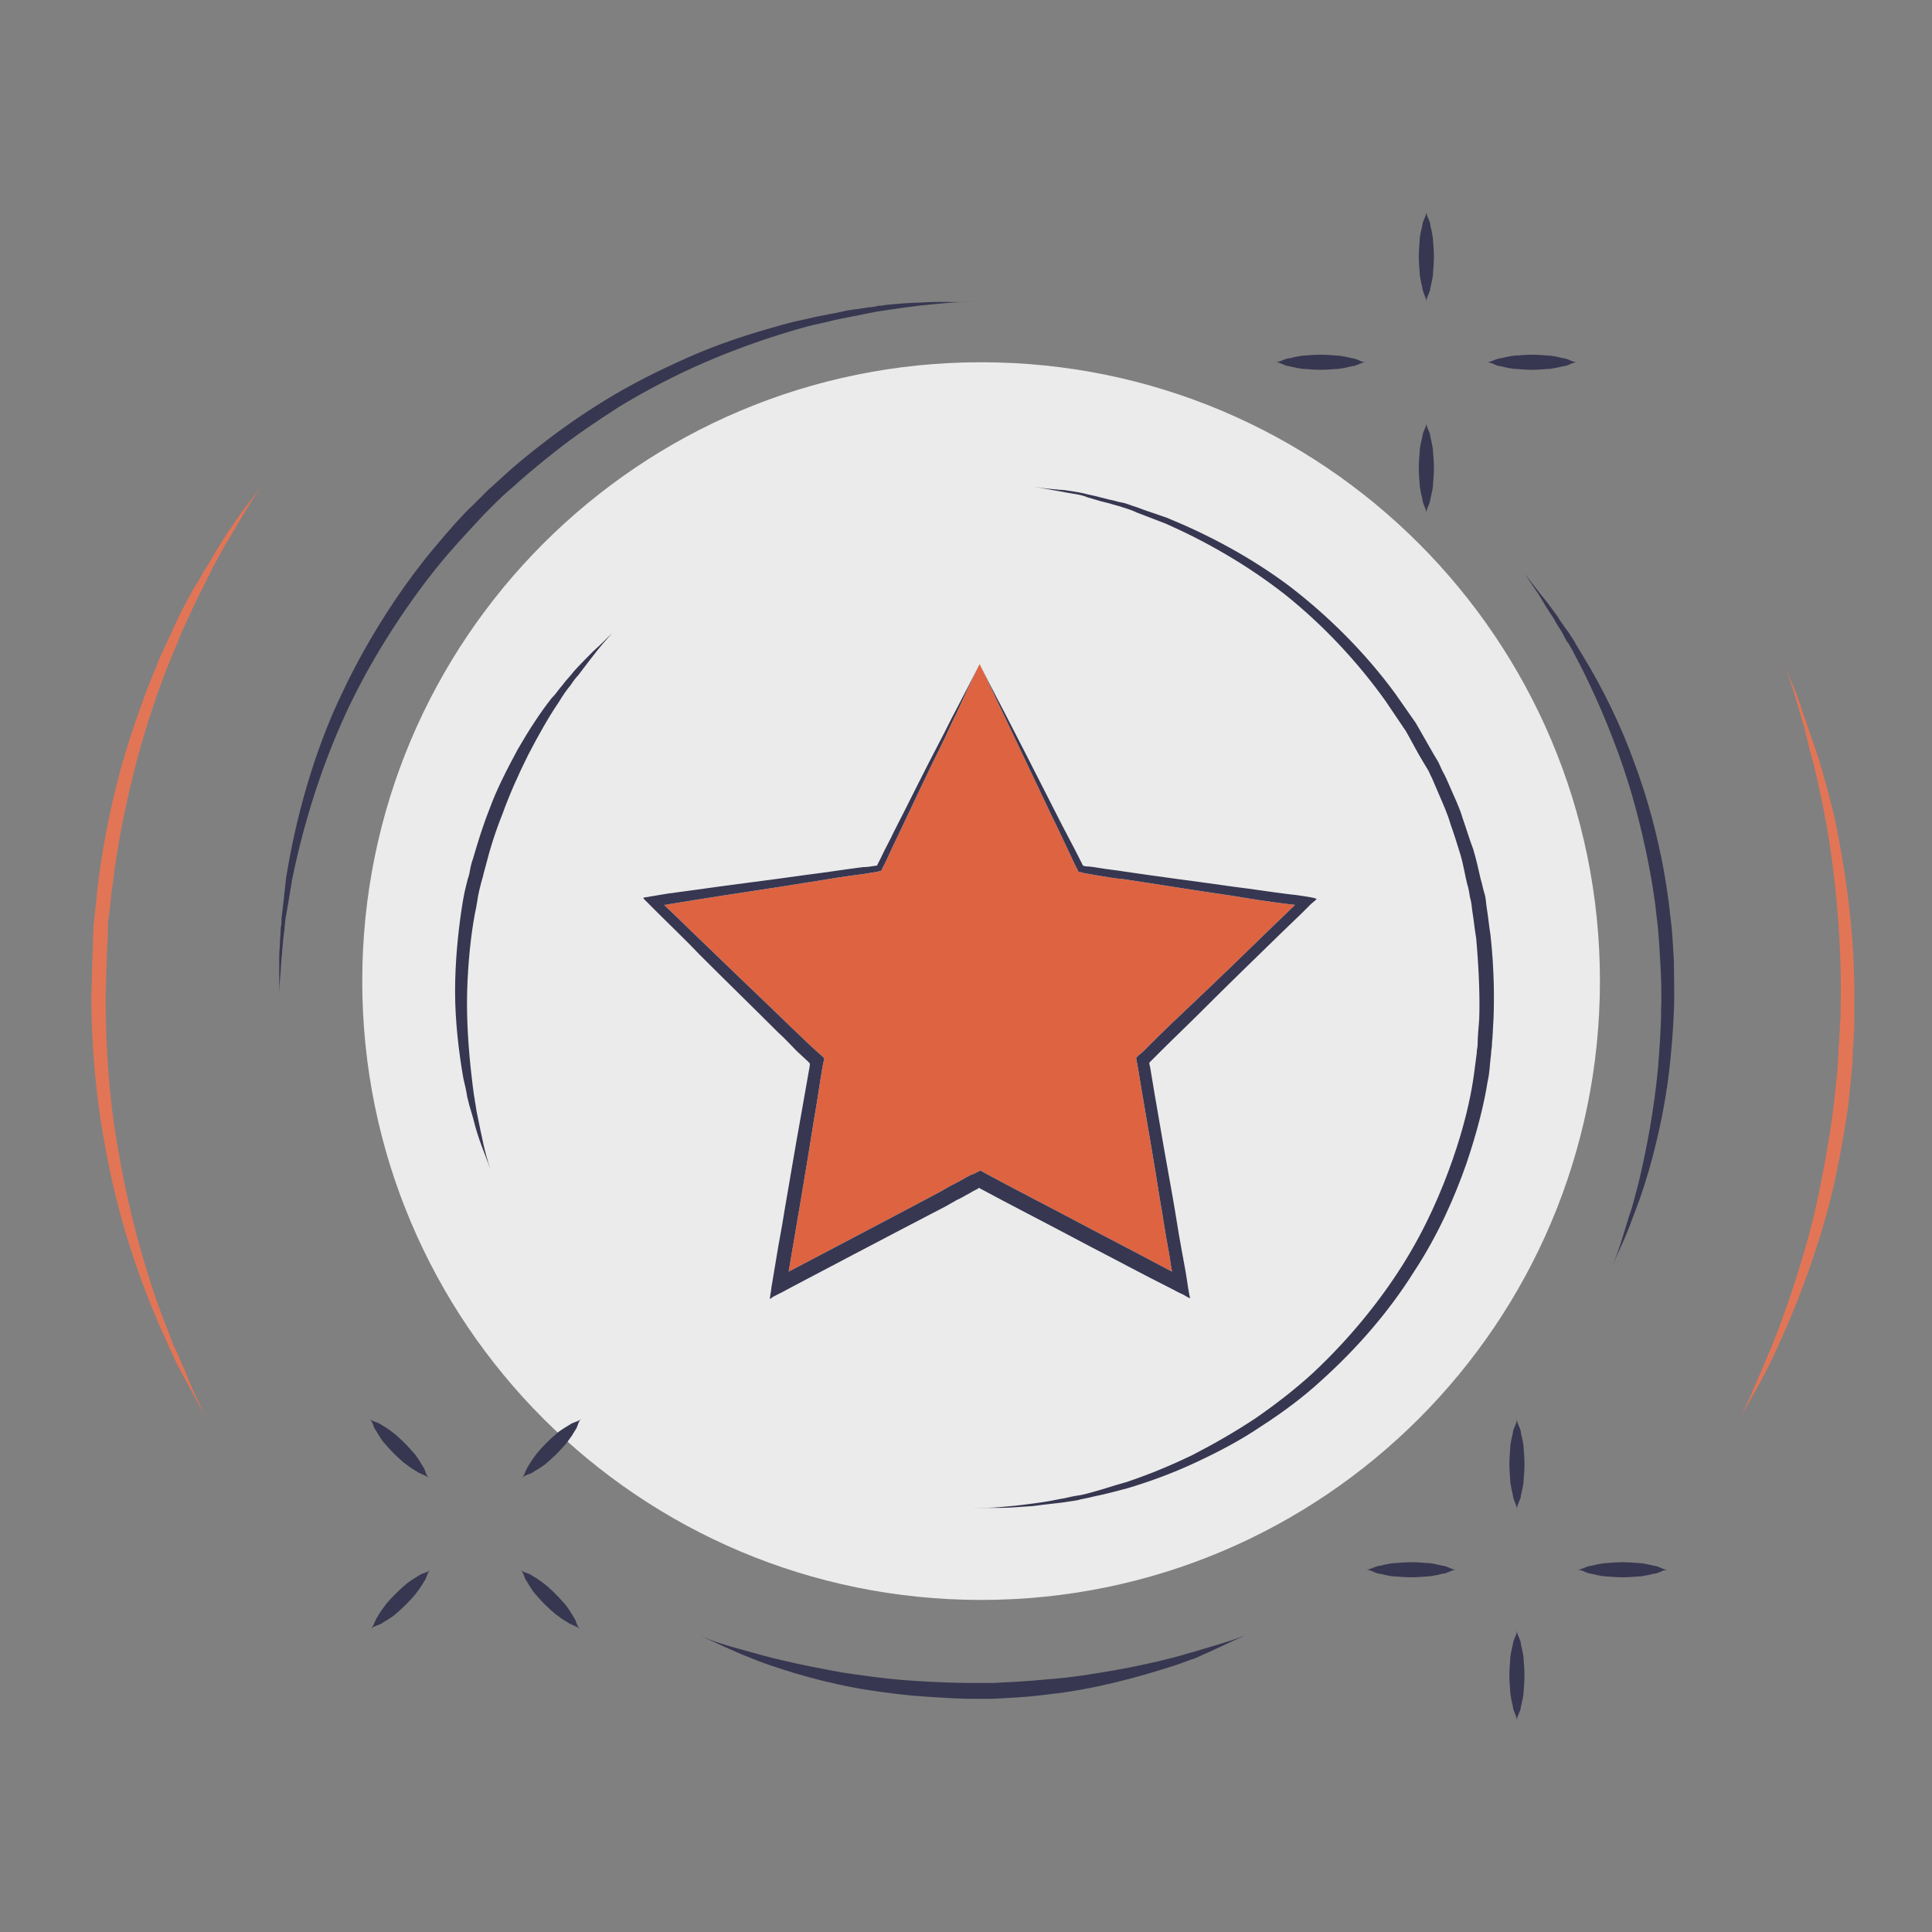 <?xml version="1.0" encoding="UTF-8"?>
<svg width="64px" height="64px" viewBox="0 0 64 64" version="1.1" xmlns="http://www.w3.org/2000/svg" xmlns:xlink="http://www.w3.org/1999/xlink">
    <rect x="0" y="0" width="64" height="64" fill="#808080" stroke="none"/>
    <title>Icon/Block/1</title>
    <g id="Icon/Block/1" stroke="none" stroke-width="1" fill="none" fill-rule="evenodd">
        <g id="Group-2">
            <path d="M53,32.5 C53,43.828 43.828,53 32.5,53 C21.172,53 12,43.828 12,32.5 C12,21.172 21.172,12 32.5,12 C43.828,12 53,21.172 53,32.5" id="Path" fill="#EBEBEB" fill-rule="nonzero"></path>
            <g id="1" transform="translate(3, 7)">
                <g id="Group" transform="translate(0, 9)" fill="#E27556" fill-rule="nonzero">
                    <path d="M3.85,31 C3.7,30.725 3.6,30.475 3.475,30.225 C3.35,29.975 3.25,29.7 3.1,29.35 C3.05,29.25 3,29.125 2.925,28.95 C2.9,28.875 2.85,28.775 2.8,28.675 L2.75,28.575 L2.7,28.45 C2.675,28.35 2.625,28.275 2.6,28.175 C2.525,27.975 2.45,27.8 2.375,27.6 C1.775,26 1.25,24.05 0.925,22.15 C0.575,20.225 0.5,18.375 0.5,17.025 C0.525,16.35 0.525,15.8 0.55,15.4 C0.575,15.025 0.575,14.8 0.575,14.8 C0.575,14.8 0.575,14.75 0.575,14.65 C0.575,14.55 0.6,14.4 0.625,14.2 C0.65,14 0.675,13.775 0.7,13.5 C0.75,13.25 0.775,12.925 0.825,12.6 C1.025,11.25 1.4,9.45 2,7.625 C2.075,7.4 2.15,7.175 2.225,6.95 L2.475,6.275 C2.65,5.825 2.85,5.375 3.025,4.925 C3.225,4.5 3.425,4.05 3.625,3.65 C3.725,3.45 3.825,3.25 3.925,3.05 C3.975,2.95 4.025,2.85 4.075,2.75 C4.125,2.65 4.175,2.575 4.225,2.475 C4.35,2.25 4.45,2.05 4.55,1.9 C4.65,1.75 4.725,1.6 4.775,1.525 C5.15,0.875 5.375,0.525 5.725,-1.77635684e-15 C5.375,0.525 5.075,0.825 4.675,1.45 C4.625,1.525 4.525,1.65 4.425,1.825 C4.325,1.975 4.2,2.175 4.075,2.4 C4.025,2.475 3.975,2.575 3.925,2.65 C3.875,2.75 3.8,2.85 3.75,2.925 C3.65,3.125 3.525,3.325 3.4,3.525 C3.175,3.925 2.95,4.35 2.75,4.8 C2.55,5.25 2.325,5.675 2.15,6.15 L1.875,6.825 C1.8,7.05 1.7,7.275 1.625,7.525 C0.95,9.35 0.55,11.2 0.35,12.55 C0.3,12.9 0.25,13.2 0.225,13.475 C0.2,13.75 0.175,14 0.15,14.175 C0.125,14.375 0.125,14.525 0.1,14.625 C0.1,14.725 0.1,14.775 0.1,14.775 C0.1,14.775 0.075,15 0.075,15.4 C0.05,15.8 0.05,16.35 0.025,17.05 C0.025,18.425 0.15,20.3 0.525,22.2 C0.875,24.125 1.5,26.075 2.175,27.65 C2.25,27.85 2.35,28.05 2.425,28.225 C2.475,28.325 2.5,28.4 2.55,28.5 L2.6,28.625 L2.65,28.725 C2.7,28.825 2.75,28.925 2.775,29 C2.85,29.175 2.925,29.3 2.975,29.4 C3.15,29.725 3.3,30 3.425,30.225 C3.575,30.5 3.7,30.725 3.85,31 Z" id="Path"></path>
                    <path d="M56.1,6 C56.325,6.575 56.45,7 56.65,7.7 C56.675,7.8 56.725,7.95 56.775,8.125 C56.8,8.225 56.825,8.325 56.85,8.425 C56.875,8.5 56.875,8.55 56.9,8.625 C56.925,8.7 56.925,8.775 56.95,8.85 C57,9 57.025,9.15 57.075,9.3 C57.225,9.925 57.375,10.6 57.5,11.3 C57.625,12 57.725,12.725 57.8,13.45 C57.95,14.875 58,16.25 57.975,17.275 C57.975,17.525 57.975,17.75 57.95,17.95 C57.95,18.15 57.925,18.325 57.925,18.475 C57.9,18.775 57.9,18.925 57.9,18.925 C57.9,18.925 57.875,19.1 57.875,19.375 C57.85,19.675 57.8,20.075 57.75,20.575 C57.625,21.575 57.4,22.925 57.075,24.325 C56.725,25.725 56.25,27.175 55.8,28.325 C55.625,28.775 55.45,29.15 55.375,29.35 C55.225,29.7 55.1,29.95 55,30.225 C54.875,30.475 54.775,30.725 54.625,31 C54.775,30.725 54.9,30.5 55.05,30.25 C55.2,30 55.325,29.75 55.5,29.425 C55.6,29.25 55.775,28.875 55.975,28.425 C56.5,27.275 57.05,25.825 57.45,24.425 C57.85,23.025 58.075,21.65 58.225,20.625 C58.275,20.125 58.325,19.7 58.35,19.4 C58.375,19.1 58.375,18.95 58.375,18.95 C58.375,18.95 58.375,18.775 58.4,18.5 C58.4,18.35 58.425,18.175 58.425,17.975 C58.425,17.775 58.425,17.525 58.425,17.275 C58.45,16.25 58.375,14.85 58.175,13.4 C58.075,12.675 57.95,11.95 57.8,11.225 C57.65,10.525 57.45,9.85 57.275,9.225 C57.225,9.075 57.175,8.925 57.125,8.775 C57.1,8.7 57.075,8.625 57.05,8.55 C57.025,8.475 57,8.425 56.975,8.35 C56.95,8.25 56.9,8.15 56.875,8.05 C56.825,7.875 56.75,7.725 56.725,7.625 C56.525,6.95 56.325,6.575 56.1,6 Z" id="Path"></path>
                </g>
                <g id="Group" transform="translate(6.25, 0)" fill="#373751" fill-rule="nonzero">
                    <path d="M43,5 C42.85,5 42.775,4.925 42.6,4.875 C42.55,4.875 42.475,4.85 42.35,4.825 C42.25,4.8 42.1,4.775 41.975,4.775 C41.725,4.75 41.5,4.75 41.5,4.75 C41.5,4.75 41.275,4.75 41.025,4.775 C40.9,4.775 40.775,4.8 40.65,4.825 C40.55,4.85 40.45,4.875 40.4,4.875 C40.225,4.925 40.125,5 40,5 C40.15,5 40.225,5.075 40.4,5.125 C40.45,5.125 40.525,5.15 40.65,5.175 C40.75,5.2 40.9,5.225 41.025,5.225 C41.275,5.25 41.5,5.25 41.5,5.25 C41.5,5.25 41.725,5.25 41.975,5.225 C42.1,5.225 42.225,5.2 42.35,5.175 C42.45,5.15 42.55,5.125 42.6,5.125 C42.775,5.075 42.85,5 43,5 Z" id="Path"></path>
                    <path d="M36,5 C35.85,5 35.775,4.925 35.6,4.875 C35.55,4.875 35.475,4.85 35.35,4.825 C35.25,4.8 35.1,4.775 34.975,4.775 C34.725,4.75 34.5,4.75 34.5,4.75 C34.5,4.75 34.275,4.75 34.025,4.775 C33.9,4.775 33.775,4.8 33.65,4.825 C33.55,4.85 33.45,4.875 33.4,4.875 C33.225,4.925 33.125,5 33,5 C33.15,5 33.225,5.075 33.4,5.125 C33.45,5.125 33.525,5.15 33.65,5.175 C33.75,5.2 33.9,5.225 34.025,5.225 C34.275,5.25 34.5,5.25 34.5,5.25 C34.5,5.25 34.725,5.25 34.975,5.225 C35.1,5.225 35.225,5.2 35.35,5.175 C35.45,5.15 35.55,5.125 35.6,5.125 C35.775,5.075 35.85,5 36,5 Z" id="Path"></path>
                    <path d="M38,7 C38,7.15 37.925,7.225 37.875,7.4 C37.875,7.45 37.85,7.525 37.825,7.65 C37.8,7.75 37.775,7.9 37.775,8.025 C37.75,8.275 37.75,8.5 37.75,8.5 C37.75,8.5 37.75,8.725 37.775,8.975 C37.775,9.1 37.8,9.225 37.825,9.35 C37.85,9.45 37.875,9.55 37.875,9.6 C37.925,9.775 38,9.875 38,10 C38,9.85 38.075,9.775 38.125,9.6 C38.125,9.55 38.15,9.475 38.175,9.35 C38.2,9.25 38.225,9.1 38.225,8.975 C38.25,8.725 38.25,8.5 38.25,8.5 C38.25,8.5 38.25,8.275 38.225,8.025 C38.225,7.9 38.2,7.775 38.175,7.65 C38.15,7.55 38.125,7.45 38.125,7.4 C38.075,7.225 38,7.15 38,7 Z" id="Path"></path>
                    <path d="M38,0 C38,0.15 37.925,0.225 37.875,0.4 C37.875,0.45 37.85,0.525 37.825,0.65 C37.8,0.75 37.775,0.9 37.775,1.025 C37.75,1.275 37.75,1.5 37.75,1.5 C37.75,1.5 37.75,1.725 37.775,1.975 C37.775,2.1 37.8,2.225 37.825,2.35 C37.85,2.45 37.875,2.55 37.875,2.6 C37.925,2.775 38,2.875 38,3 C38,2.85 38.075,2.775 38.125,2.6 C38.125,2.55 38.15,2.475 38.175,2.35 C38.2,2.25 38.225,2.1 38.225,1.975 C38.25,1.725 38.25,1.5 38.25,1.5 C38.25,1.5 38.25,1.275 38.225,1.025 C38.225,0.9 38.2,0.775 38.175,0.65 C38.15,0.55 38.125,0.45 38.125,0.4 C38.075,0.225 38,0.15 38,0 Z" id="Path"></path>
                    <path d="M32,47.175 C31.425,47.4 31,47.5 30.275,47.725 C30.15,47.75 29.95,47.825 29.55,47.925 C29.075,48.05 28.4,48.2 27.7,48.325 C26.975,48.45 26.225,48.575 25.5,48.625 C24.775,48.7 24.125,48.725 23.65,48.75 C23.175,48.75 22.875,48.75 22.875,48.75 C22.875,48.75 21.875,48.75 20.625,48.65 C20,48.6 19.3,48.5 18.625,48.4 C17.95,48.275 17.3,48.15 16.775,48.025 C16.225,47.9 15.875,47.8 15.7,47.75 C14.975,47.55 14.575,47.45 13.975,47.2 C14.55,47.45 14.925,47.65 15.625,47.925 C15.8,48 16.125,48.125 16.675,48.3 C17.2,48.475 17.85,48.65 18.525,48.8 C19.2,48.95 19.9,49.05 20.55,49.125 C21.2,49.2 21.775,49.225 22.175,49.25 C22.6,49.275 22.85,49.275 22.85,49.275 C22.85,49.275 23.15,49.275 23.625,49.275 C24.1,49.25 24.775,49.225 25.5,49.125 C26.225,49.05 27,48.9 27.725,48.725 C28.45,48.55 29.1,48.35 29.575,48.2 C29.975,48.075 30.175,47.975 30.3,47.95 C31.05,47.625 31.425,47.425 32,47.175 Z" id="Path"></path>
                    <path d="M-1.77635684e-15,26 C-1.77635684e-15,25.675 0.025,25.425 0.05,25.15 C0.05,25 0.075,24.875 0.075,24.725 C0.1,24.575 0.1,24.4 0.125,24.225 C0.125,24.125 0.15,23.975 0.175,23.775 C0.175,23.675 0.2,23.575 0.2,23.475 C0.275,23.05 0.35,22.625 0.425,22.15 C0.8,20.275 1.475,18.1 2.425,16.175 C3.375,14.25 4.575,12.55 5.55,11.4 C6.05,10.825 6.475,10.375 6.775,10.05 C7.075,9.75 7.25,9.575 7.25,9.575 C7.25,9.575 7.425,9.4 7.75,9.125 C8.075,8.825 8.55,8.425 9.15,7.95 C9.75,7.475 10.475,6.975 11.3,6.45 C12.125,5.95 13.075,5.45 14.05,5.025 C15.025,4.6 16.075,4.225 17.1,3.925 C17.35,3.85 17.625,3.775 17.875,3.725 C18.125,3.675 18.375,3.6 18.65,3.55 C18.9,3.5 19.15,3.45 19.4,3.4 C19.525,3.375 19.65,3.35 19.775,3.325 C19.825,3.325 19.9,3.3 19.95,3.3 L20.1,3.275 C20.6,3.2 21,3.15 21.2,3.125 C21.95,3.05 22.375,3 23,3 C22.375,3.025 21.95,2.975 21.2,3.025 C21,3.025 20.6,3.05 20.1,3.1 L19.95,3.125 C19.9,3.125 19.825,3.125 19.775,3.15 C19.65,3.175 19.525,3.175 19.4,3.2 C19.15,3.25 18.9,3.25 18.65,3.325 C18.4,3.375 18.125,3.425 17.875,3.475 C17.625,3.525 17.35,3.6 17.075,3.65 C16.025,3.925 14.95,4.25 13.925,4.675 C12.925,5.1 11.95,5.575 11.1,6.075 C10.25,6.575 9.5,7.1 8.875,7.575 C8.25,8.05 7.775,8.45 7.45,8.75 C7.125,9.05 6.925,9.225 6.925,9.225 C6.925,9.225 6.75,9.4 6.425,9.725 C6.1,10.025 5.675,10.5 5.175,11.1 C4.2,12.25 3,14 2.075,15.975 C1.125,17.95 0.525,20.2 0.225,22.1 C0.175,22.575 0.125,23.025 0.075,23.425 C0.075,23.525 0.075,23.65 0.05,23.725 C0.05,23.925 0.025,24.075 0.025,24.175 C0.025,24.35 -1.77635684e-15,24.525 -1.77635684e-15,24.675 C-1.77635684e-15,24.825 -1.77635684e-15,24.975 -1.77635684e-15,25.125 C-1.77635684e-15,25.425 -1.77635684e-15,25.675 -1.77635684e-15,26 Z" id="Path"></path>
                    <path d="M41.25,12 C41.425,12.25 41.575,12.475 41.725,12.7 C41.875,12.95 42.025,13.2 42.225,13.5 C42.275,13.6 42.35,13.725 42.45,13.875 C42.5,13.95 42.55,14.05 42.6,14.15 C42.625,14.2 42.65,14.25 42.7,14.3 C42.725,14.35 42.775,14.425 42.8,14.475 C42.875,14.6 42.925,14.725 43,14.85 C43.55,15.9 44.1,17.175 44.525,18.425 C44.95,19.675 45.225,20.9 45.4,21.825 C45.575,22.75 45.625,23.35 45.625,23.35 C45.625,23.35 45.65,23.5 45.675,23.775 C45.7,24.05 45.725,24.425 45.75,24.875 C45.775,25.35 45.8,25.9 45.775,26.475 C45.775,27.075 45.725,27.725 45.675,28.375 C45.55,29.7 45.3,31.075 45.025,32.2 C44.9,32.675 44.8,33.075 44.725,33.25 C44.5,33.975 44.4,34.375 44.15,34.95 C44.4,34.375 44.6,34 44.85,33.3 C44.925,33.1 45.075,32.725 45.225,32.25 C45.575,31.15 45.9,29.75 46.05,28.425 C46.125,27.75 46.175,27.1 46.2,26.5 C46.225,25.9 46.2,25.325 46.2,24.85 C46.175,24.375 46.15,23.975 46.125,23.725 C46.1,23.45 46.075,23.3 46.075,23.3 C46.075,23.3 46.025,22.7 45.85,21.75 C45.675,20.825 45.375,19.55 44.9,18.3 C44.45,17.025 43.825,15.775 43.2,14.75 C43.125,14.625 43.05,14.5 42.975,14.375 C42.95,14.325 42.9,14.25 42.875,14.2 C42.85,14.15 42.8,14.1 42.775,14.05 C42.725,13.95 42.65,13.875 42.6,13.8 C42.5,13.65 42.4,13.525 42.35,13.425 C42.125,13.125 41.95,12.875 41.775,12.675 C41.6,12.45 41.45,12.25 41.25,12 Z" id="Path"></path>
                    <path d="M7,31.75 C6.8,31.15 6.725,30.725 6.575,30 C6.55,29.9 6.525,29.75 6.5,29.575 C6.475,29.475 6.475,29.375 6.45,29.275 C6.425,29.1 6.4,28.9 6.375,28.675 C6.275,27.825 6.2,26.825 6.225,25.85 C6.25,24.9 6.35,23.975 6.475,23.3 C6.55,22.975 6.575,22.7 6.625,22.5 C6.675,22.3 6.7,22.2 6.7,22.2 C6.7,22.2 6.725,22.125 6.75,22.025 C6.775,21.9 6.825,21.75 6.875,21.55 C6.975,21.15 7.15,20.575 7.4,19.95 C7.625,19.325 7.925,18.65 8.25,18 C8.575,17.375 8.925,16.75 9.25,16.275 C9.4,16.025 9.525,15.85 9.65,15.7 C9.75,15.55 9.825,15.45 9.9,15.375 C10.125,15.075 10.3,14.85 10.475,14.625 C10.65,14.4 10.825,14.2 11.025,13.975 C10.8,14.2 10.625,14.375 10.4,14.575 C10.2,14.775 10,14.975 9.75,15.25 C9.7,15.325 9.6,15.425 9.475,15.575 C9.425,15.65 9.35,15.725 9.275,15.825 C9.2,15.925 9.125,16.025 9.025,16.125 C8.65,16.6 8.275,17.175 7.9,17.825 C7.55,18.475 7.2,19.15 6.975,19.775 C6.725,20.4 6.55,21 6.425,21.425 C6.35,21.625 6.325,21.8 6.3,21.925 C6.275,22.05 6.25,22.1 6.25,22.1 C6.25,22.1 6.225,22.2 6.175,22.4 C6.125,22.6 6.075,22.875 6.025,23.225 C5.925,23.925 5.825,24.85 5.825,25.85 C5.825,26.825 5.95,27.875 6.1,28.725 C6.15,28.925 6.2,29.15 6.225,29.325 C6.25,29.425 6.275,29.525 6.3,29.625 C6.35,29.8 6.4,29.95 6.425,30.05 C6.6,30.775 6.8,31.175 7,31.75 Z" id="Path"></path>
                    <path d="M25,9.125 C25.3,9.175 25.575,9.225 25.85,9.275 C25.975,9.3 26.125,9.325 26.275,9.35 C26.425,9.375 26.6,9.4 26.775,9.475 C26.875,9.5 27.025,9.55 27.2,9.6 C27.3,9.625 27.4,9.65 27.5,9.675 C27.65,9.725 27.775,9.75 27.925,9.8 C28.075,9.85 28.25,9.9 28.4,9.975 C28.725,10.1 29.05,10.225 29.375,10.35 C30.675,10.925 32.05,11.7 33.325,12.7 C34.575,13.7 35.725,14.925 36.65,16.225 C36.875,16.55 37.1,16.9 37.325,17.225 C37.525,17.575 37.7,17.925 37.9,18.25 L38.05,18.5 C38.1,18.575 38.125,18.675 38.175,18.75 C38.25,18.925 38.325,19.1 38.4,19.275 C38.55,19.625 38.7,19.95 38.8,20.3 C38.925,20.65 39.025,20.975 39.125,21.3 C39.225,21.625 39.275,21.975 39.35,22.275 C39.4,22.425 39.425,22.6 39.45,22.75 C39.5,22.9 39.5,23.05 39.525,23.2 C39.575,23.5 39.6,23.8 39.65,24.075 C39.75,25.2 39.775,26.125 39.75,26.775 C39.725,27.1 39.7,27.35 39.7,27.525 C39.7,27.7 39.675,27.775 39.675,27.775 C39.675,27.775 39.675,27.875 39.65,28.025 C39.625,28.2 39.6,28.45 39.55,28.775 C39.45,29.425 39.25,30.325 38.875,31.4 C38.5,32.475 37.975,33.7 37.2,34.925 C36.425,36.15 35.425,37.375 34.25,38.475 C33.65,39.025 33,39.525 32.35,39.975 C31.675,40.425 30.975,40.825 30.25,41.2 C29.525,41.55 28.8,41.85 28.05,42.1 C27.675,42.2 27.325,42.325 26.95,42.425 C26.775,42.475 26.6,42.525 26.4,42.55 C26.225,42.575 26.075,42.625 25.9,42.65 C25.425,42.75 25.025,42.8 24.825,42.825 C24.45,42.875 24.175,42.9 23.875,42.925 C23.6,42.95 23.325,42.95 23.025,42.95 C23.35,42.95 23.6,42.95 23.875,42.95 C24.15,42.95 24.45,42.925 24.825,42.9 C24.925,42.9 25.075,42.875 25.275,42.85 C25.475,42.825 25.7,42.8 25.925,42.775 C26.1,42.75 26.25,42.725 26.425,42.7 C26.6,42.65 26.8,42.625 26.975,42.575 C27.35,42.5 27.725,42.4 28.1,42.3 C28.85,42.075 29.6,41.8 30.35,41.45 C31.1,41.1 31.825,40.725 32.525,40.25 C33.225,39.8 33.9,39.3 34.5,38.75 C35.725,37.65 36.775,36.425 37.575,35.15 C38.4,33.9 38.95,32.625 39.325,31.55 C39.7,30.45 39.925,29.5 40.025,28.85 C40.1,28.525 40.1,28.275 40.125,28.075 C40.15,27.9 40.15,27.8 40.15,27.8 C40.15,27.8 40.175,27.7 40.175,27.525 C40.2,27.35 40.2,27.1 40.225,26.75 C40.25,26.075 40.25,25.125 40.125,23.975 C40.075,23.675 40.05,23.375 40,23.075 C39.975,22.925 39.975,22.75 39.925,22.6 C39.875,22.45 39.85,22.275 39.8,22.125 C39.725,21.8 39.65,21.45 39.55,21.125 C39.425,20.8 39.325,20.45 39.2,20.1 C39.1,19.75 38.925,19.4 38.775,19.05 C38.7,18.875 38.625,18.7 38.525,18.525 C38.475,18.425 38.45,18.35 38.4,18.25 L38.25,18 C38.05,17.65 37.85,17.3 37.65,16.95 C37.425,16.625 37.175,16.275 36.95,15.95 C35.975,14.625 34.775,13.425 33.475,12.425 C32.175,11.45 30.75,10.7 29.4,10.15 C29.05,10.025 28.725,9.925 28.4,9.8 C28.225,9.75 28.075,9.675 27.925,9.65 C27.775,9.625 27.65,9.575 27.5,9.55 C27.4,9.525 27.3,9.5 27.2,9.475 C27.025,9.425 26.875,9.4 26.775,9.375 C26.6,9.325 26.425,9.3 26.275,9.275 C26.125,9.25 25.975,9.225 25.85,9.225 C25.575,9.2 25.3,9.175 25,9.125 Z" id="Path"></path>
                    <path d="M3,40 C3.1,40.1 3.1,40.225 3.175,40.35 C3.2,40.375 3.25,40.475 3.3,40.55 C3.35,40.625 3.425,40.75 3.5,40.825 C3.65,41 3.8,41.15 3.8,41.15 C3.8,41.15 3.95,41.3 4.125,41.45 C4.225,41.525 4.325,41.6 4.4,41.65 C4.475,41.7 4.575,41.75 4.6,41.775 C4.75,41.85 4.85,41.875 4.95,41.95 C4.85,41.85 4.85,41.725 4.775,41.6 C4.75,41.575 4.7,41.475 4.65,41.4 C4.6,41.325 4.525,41.2 4.45,41.125 C4.3,40.95 4.15,40.8 4.15,40.8 C4.15,40.8 4,40.65 3.825,40.5 C3.725,40.425 3.625,40.35 3.55,40.3 C3.475,40.25 3.375,40.2 3.35,40.175 C3.225,40.1 3.1,40.1 3,40 Z" id="Path"></path>
                    <path d="M8,45 C8.1,45.1 8.1,45.225 8.175,45.35 C8.2,45.375 8.25,45.475 8.3,45.55 C8.35,45.625 8.425,45.75 8.5,45.825 C8.65,46 8.8,46.15 8.8,46.15 C8.8,46.15 8.95,46.3 9.125,46.45 C9.225,46.525 9.325,46.6 9.4,46.65 C9.475,46.7 9.575,46.75 9.6,46.775 C9.75,46.85 9.85,46.875 9.95,46.95 C9.85,46.85 9.85,46.725 9.775,46.6 C9.75,46.575 9.7,46.475 9.65,46.4 C9.6,46.325 9.525,46.2 9.45,46.125 C9.3,45.95 9.15,45.8 9.15,45.8 C9.15,45.8 9,45.65 8.825,45.5 C8.725,45.425 8.625,45.35 8.55,45.3 C8.475,45.25 8.375,45.2 8.35,45.175 C8.225,45.1 8.1,45.1 8,45 Z" id="Path"></path>
                    <path d="M10,40 C9.9,40.1 9.775,40.1 9.65,40.175 C9.625,40.2 9.525,40.25 9.45,40.3 C9.375,40.35 9.25,40.425 9.175,40.5 C9,40.65 8.85,40.8 8.85,40.8 C8.85,40.8 8.7,40.95 8.55,41.125 C8.475,41.225 8.4,41.325 8.35,41.4 C8.3,41.475 8.25,41.575 8.225,41.6 C8.15,41.75 8.125,41.85 8.05,41.95 C8.15,41.85 8.275,41.85 8.4,41.775 C8.425,41.75 8.525,41.7 8.6,41.65 C8.675,41.6 8.8,41.525 8.875,41.45 C9.05,41.3 9.2,41.15 9.2,41.15 C9.2,41.15 9.35,41 9.5,40.825 C9.575,40.725 9.65,40.625 9.7,40.55 C9.75,40.475 9.8,40.375 9.825,40.35 C9.9,40.225 9.9,40.1 10,40 Z" id="Path"></path>
                    <path d="M5,45 C4.9,45.1 4.775,45.1 4.65,45.175 C4.625,45.2 4.525,45.25 4.45,45.3 C4.375,45.35 4.25,45.425 4.175,45.5 C4,45.65 3.85,45.8 3.85,45.8 C3.85,45.8 3.7,45.95 3.55,46.125 C3.475,46.225 3.4,46.325 3.35,46.4 C3.3,46.475 3.25,46.575 3.225,46.6 C3.15,46.75 3.125,46.85 3.05,46.95 C3.15,46.85 3.275,46.85 3.4,46.775 C3.425,46.75 3.525,46.7 3.6,46.65 C3.675,46.6 3.8,46.525 3.875,46.45 C4.05,46.3 4.2,46.15 4.2,46.15 C4.2,46.15 4.35,46 4.5,45.825 C4.575,45.725 4.65,45.625 4.7,45.55 C4.75,45.475 4.8,45.375 4.825,45.35 C4.9,45.225 4.9,45.1 5,45 Z" id="Path"></path>
                    <path d="M41,40 C41,40.15 40.925,40.225 40.875,40.4 C40.875,40.45 40.85,40.525 40.825,40.65 C40.8,40.75 40.775,40.9 40.775,41.025 C40.75,41.275 40.75,41.5 40.75,41.5 C40.75,41.5 40.75,41.725 40.775,41.975 C40.775,42.1 40.8,42.225 40.825,42.35 C40.85,42.45 40.875,42.55 40.875,42.6 C40.925,42.775 41,42.875 41,43 C41,42.85 41.075,42.775 41.125,42.6 C41.125,42.55 41.15,42.475 41.175,42.35 C41.2,42.25 41.225,42.1 41.225,41.975 C41.25,41.725 41.25,41.5 41.25,41.5 C41.25,41.5 41.25,41.275 41.225,41.025 C41.225,40.9 41.2,40.775 41.175,40.65 C41.15,40.55 41.125,40.45 41.125,40.4 C41.075,40.225 41,40.15 41,40 Z" id="Path"></path>
                    <path d="M41,47 C41,47.15 40.925,47.225 40.875,47.4 C40.875,47.45 40.85,47.525 40.825,47.65 C40.8,47.75 40.775,47.9 40.775,48.025 C40.75,48.275 40.75,48.5 40.75,48.5 C40.75,48.5 40.75,48.725 40.775,48.975 C40.775,49.1 40.8,49.225 40.825,49.35 C40.85,49.45 40.875,49.55 40.875,49.6 C40.925,49.775 41,49.875 41,50 C41,49.85 41.075,49.775 41.125,49.6 C41.125,49.55 41.15,49.475 41.175,49.35 C41.2,49.25 41.225,49.1 41.225,48.975 C41.25,48.725 41.25,48.5 41.25,48.5 C41.25,48.5 41.25,48.275 41.225,48.025 C41.225,47.9 41.2,47.775 41.175,47.65 C41.15,47.55 41.125,47.45 41.125,47.4 C41.075,47.225 41,47.15 41,47 Z" id="Path"></path>
                    <path d="M46,45 C45.85,45 45.775,44.925 45.6,44.875 C45.55,44.875 45.475,44.85 45.35,44.825 C45.25,44.8 45.1,44.775 44.975,44.775 C44.725,44.75 44.5,44.75 44.5,44.75 C44.5,44.75 44.275,44.75 44.025,44.775 C43.9,44.775 43.775,44.8 43.65,44.825 C43.55,44.85 43.45,44.875 43.4,44.875 C43.225,44.925 43.125,45 43,45 C43.15,45 43.225,45.075 43.4,45.125 C43.45,45.125 43.525,45.15 43.65,45.175 C43.75,45.2 43.9,45.225 44.025,45.225 C44.275,45.25 44.5,45.25 44.5,45.25 C44.5,45.25 44.725,45.25 44.975,45.225 C45.1,45.225 45.225,45.2 45.35,45.175 C45.45,45.15 45.55,45.125 45.6,45.125 C45.775,45.075 45.85,45 46,45 Z" id="Path"></path>
                    <path d="M39,45 C38.85,45 38.775,44.925 38.6,44.875 C38.55,44.875 38.475,44.85 38.35,44.825 C38.25,44.8 38.1,44.775 37.975,44.775 C37.725,44.75 37.5,44.75 37.5,44.75 C37.5,44.75 37.275,44.75 37.025,44.775 C36.9,44.775 36.775,44.8 36.65,44.825 C36.55,44.85 36.45,44.875 36.4,44.875 C36.225,44.925 36.125,45 36,45 C36.15,45 36.225,45.075 36.4,45.125 C36.45,45.125 36.525,45.15 36.65,45.175 C36.75,45.2 36.9,45.225 37.025,45.225 C37.275,45.25 37.5,45.25 37.5,45.25 C37.5,45.25 37.725,45.25 37.975,45.225 C38.1,45.225 38.225,45.2 38.35,45.175 C38.45,45.15 38.55,45.125 38.6,45.125 C38.775,45.075 38.85,45 39,45 Z" id="Path"></path>
                </g>
                <polyline id="Path" fill="#DE6341" points="29.45 15 32.775 21.775 40.25 22.85 34.85 28.125 36.125 35.55 29.45 32.05 22.775 35.55 24.05 28.125 18.625 22.85 26.1 21.775 29.45 15"></polyline>
                <path d="M29.45,15 C29.725,15.55 29.9,15.95 30.225,16.625 C30.525,17.25 31.125,18.525 31.85,20.05 C32.1,20.55 32.325,21.05 32.575,21.575 L32.675,21.775 C32.7,21.8 32.7,21.85 32.725,21.875 L32.825,21.9 L32.925,21.925 C33.075,21.95 33.2,21.975 33.35,22 C33.65,22.05 33.925,22.1 34.225,22.125 C35.4,22.3 36.6,22.5 37.825,22.675 C38.425,22.775 39.05,22.875 39.675,22.95 L39.9,22.975 C39.9,22.975 39.9,22.975 39.9,22.975 C39.9,22.975 39.9,22.975 39.9,22.975 L39.9,22.975 C39.9,22.975 39.925,22.95 39.875,23 L39.2,23.65 C38.3,24.525 37.4,25.4 36.5,26.25 C36.05,26.675 35.6,27.1 35.175,27.525 L34.85,27.85 L34.725,27.95 L34.65,28.025 C34.625,28.05 34.65,28.1 34.65,28.125 L34.7,28.4 C34.75,28.7 34.8,29 34.85,29.3 C35.05,30.475 35.25,31.625 35.425,32.75 C35.525,33.3 35.6,33.85 35.7,34.375 C35.75,34.625 35.775,34.875 35.825,35.125 C35.825,35.125 35.825,35.125 35.825,35.125 C34.975,34.675 34.175,34.25 33.45,33.875 C31.9,33.05 30.625,32.4 29.75,31.925 C29.65,31.875 29.575,31.825 29.475,31.775 C29.425,31.8 29.375,31.825 29.325,31.85 C29.275,31.875 29.25,31.9 29.2,31.9 C29.1,31.95 29,32 28.925,32.05 C28.75,32.15 28.6,32.225 28.5,32.275 C28.275,32.4 28.15,32.475 28.15,32.475 C28.15,32.475 26.175,33.525 23.125,35.125 C23.375,33.65 23.675,31.925 23.975,30.025 C24.075,29.475 24.15,28.9 24.25,28.325 L24.275,28.2 L24.3,28.1 C24.3,28.075 24.3,28.075 24.3,28.05 L24.25,28 L24.025,27.8 L23.7,27.5 C23.5,27.3 23.275,27.1 23.05,26.875 C22.2,26.05 21.3,25.2 20.4,24.325 C19.95,23.9 19.5,23.45 19.05,23.025 L19,22.975 L19,22.975 L19,22.975 C19,22.975 19,22.975 19,22.975 L19,22.975 L19.05,22.975 L19.175,22.95 L20.1,22.8 C21.35,22.6 22.575,22.425 23.8,22.225 C24.4,22.125 25.025,22.025 25.625,21.95 L26.075,21.875 L26.175,21.85 C26.2,21.85 26.2,21.825 26.2,21.825 L26.225,21.775 L26.275,21.675 L26.375,21.475 C26.5,21.2 26.625,20.925 26.75,20.675 C27.25,19.625 27.725,18.6 28.2,17.65 C28.425,17.2 28.575,16.825 28.675,16.65 C29,15.95 29.175,15.55 29.45,15 C29.175,15.55 28.975,15.925 28.625,16.6 C28.525,16.775 28.35,17.15 28.125,17.575 C27.625,18.525 27.125,19.55 26.6,20.575 C26.475,20.85 26.325,21.1 26.2,21.375 L26.1,21.575 L26.05,21.675 L26.05,21.675 C26.05,21.675 26.075,21.675 26.025,21.675 C25.875,21.7 25.725,21.725 25.575,21.725 C24.975,21.8 24.375,21.9 23.75,21.975 C22.525,22.15 21.275,22.3 20.05,22.475 L19.125,22.6 L18.825,22.65 C18.675,22.675 18.525,22.7 18.375,22.725 C18.25,22.725 18.35,22.8 18.4,22.85 L18.575,23.025 L18.85,23.3 C19.3,23.75 19.75,24.175 20.175,24.625 C21.05,25.5 21.925,26.35 22.775,27.2 C23,27.4 23.2,27.625 23.4,27.825 L23.725,28.125 L23.8,28.2 L23.825,28.225 L23.825,28.225 L23.825,28.225 L23.825,28.225 L23.825,28.225 L23.825,28.25 L23.825,28.3 C23.725,28.875 23.625,29.425 23.525,30 C23.325,31.1 23.15,32.175 22.975,33.175 C22.9,33.675 22.8,34.15 22.725,34.625 C22.675,34.925 22.625,35.225 22.575,35.525 C22.55,35.625 22.55,35.75 22.525,35.85 L22.5,36.025 C22.5,36.025 22.5,36.025 22.5,36.025 L22.525,36.025 L22.55,36 L22.625,35.95 C22.825,35.85 23.025,35.75 23.2,35.65 C26.325,34 28.35,32.95 28.35,32.95 C28.35,32.95 28.475,32.875 28.7,32.75 C28.825,32.7 28.975,32.6 29.125,32.525 C29.2,32.475 29.3,32.425 29.4,32.375 L29.425,32.35 L29.425,32.35 L29.425,32.35 C29.425,32.35 29.4,32.325 29.475,32.375 C30.35,32.85 31.625,33.5 33.175,34.325 C34,34.75 34.875,35.225 35.825,35.7 C35.925,35.75 36.05,35.825 36.175,35.875 L36.35,35.975 L36.4,36 L36.425,36 C36.425,36 36.45,36 36.425,36 L36.4,35.9 C36.35,35.65 36.325,35.4 36.275,35.125 C36.225,34.85 36.175,34.575 36.125,34.3 C36.025,33.775 35.95,33.225 35.85,32.675 C35.65,31.575 35.45,30.425 35.25,29.25 C35.2,28.95 35.15,28.65 35.1,28.35 L35.075,28.25 L35.075,28.2 L35.075,28.2 L35.075,28.2 C35.075,28.2 35.075,28.2 35.075,28.2 L35.125,28.15 L35.45,27.825 C35.875,27.4 36.325,26.975 36.775,26.525 C37.65,25.65 38.55,24.775 39.45,23.9 L40.125,23.25 L40.425,22.95 L40.6,22.8 C40.65,22.775 40.575,22.775 40.55,22.75 L40.425,22.725 C40.275,22.7 40.125,22.675 39.95,22.65 L39.725,22.625 C39.1,22.55 38.5,22.45 37.875,22.375 C36.65,22.2 35.45,22.05 34.275,21.875 C33.975,21.825 33.7,21.8 33.4,21.75 C33.25,21.725 33.1,21.7 32.975,21.7 L32.875,21.675 C32.85,21.675 32.875,21.675 32.875,21.675 L32.775,21.475 C32.525,20.975 32.25,20.475 32,19.975 C31.225,18.45 30.6,17.225 30.275,16.6 C29.925,15.925 29.725,15.55 29.45,15 Z" id="Path" fill="#FFFFFF" fill-rule="nonzero"></path>
                <path d="M29.45,15 C29.725,15.55 29.9,15.95 30.225,16.625 C30.525,17.25 31.125,18.525 31.85,20.05 C32.1,20.55 32.325,21.05 32.575,21.575 L32.675,21.775 C32.7,21.8 32.7,21.85 32.725,21.875 L32.825,21.9 L32.925,21.925 C33.075,21.95 33.2,21.975 33.35,22 C33.65,22.05 33.925,22.1 34.225,22.125 C35.4,22.3 36.6,22.5 37.825,22.675 C38.425,22.775 39.05,22.875 39.675,22.95 L39.9,22.975 C39.9,22.975 39.9,22.975 39.9,22.975 C39.9,22.975 39.9,22.975 39.9,22.975 L39.9,22.975 C39.9,22.975 39.925,22.95 39.875,23 L39.2,23.65 C38.3,24.525 37.4,25.4 36.5,26.25 C36.05,26.675 35.6,27.1 35.175,27.525 L34.85,27.85 L34.725,27.95 L34.65,28.025 C34.625,28.05 34.65,28.1 34.65,28.125 L34.7,28.4 C34.75,28.7 34.8,29 34.85,29.3 C35.05,30.475 35.25,31.625 35.425,32.75 C35.525,33.3 35.6,33.85 35.7,34.375 C35.75,34.625 35.775,34.875 35.825,35.125 C35.825,35.125 35.825,35.125 35.825,35.125 C34.975,34.675 34.175,34.25 33.45,33.875 C31.9,33.05 30.625,32.4 29.75,31.925 C29.65,31.875 29.575,31.825 29.475,31.775 C29.425,31.8 29.375,31.825 29.325,31.85 C29.275,31.875 29.25,31.9 29.2,31.9 C29.1,31.95 29,32 28.925,32.05 C28.75,32.15 28.6,32.225 28.5,32.275 C28.275,32.4 28.15,32.475 28.15,32.475 C28.15,32.475 26.175,33.525 23.125,35.125 C23.375,33.65 23.675,31.925 23.975,30.025 C24.075,29.475 24.15,28.9 24.25,28.325 L24.275,28.2 L24.3,28.1 C24.3,28.075 24.3,28.075 24.3,28.05 L24.25,28 L24.025,27.8 L23.7,27.5 C23.5,27.3 23.275,27.1 23.05,26.875 C22.2,26.05 21.3,25.2 20.4,24.325 C19.95,23.9 19.5,23.45 19.05,23.025 L19,22.975 L19,22.975 L19,22.975 C19,22.975 19,22.975 19,22.975 L19,22.975 L19.05,22.975 L19.175,22.95 L20.1,22.8 C21.35,22.6 22.575,22.425 23.8,22.225 C24.4,22.125 25.025,22.025 25.625,21.95 L26.075,21.875 L26.175,21.85 C26.2,21.85 26.2,21.825 26.2,21.825 L26.225,21.775 L26.275,21.675 L26.375,21.475 C26.5,21.2 26.625,20.925 26.75,20.675 C27.25,19.625 27.725,18.6 28.2,17.65 C28.425,17.2 28.575,16.825 28.675,16.65 C29,15.95 29.175,15.55 29.45,15 C29.175,15.55 28.975,15.925 28.625,16.6 C28.525,16.775 28.35,17.15 28.125,17.575 C27.625,18.525 27.125,19.55 26.6,20.575 C26.475,20.85 26.325,21.1 26.2,21.375 L26.1,21.575 L26.05,21.675 L26.05,21.675 C26.05,21.675 26.075,21.675 26.025,21.675 C25.875,21.7 25.725,21.725 25.575,21.725 C24.975,21.8 24.375,21.9 23.75,21.975 C22.525,22.15 21.275,22.3 20.05,22.475 L19.125,22.6 L18.825,22.65 C18.675,22.675 18.525,22.7 18.375,22.725 C18.25,22.725 18.35,22.8 18.4,22.85 L18.575,23.025 L18.85,23.3 C19.3,23.75 19.75,24.175 20.175,24.625 C21.05,25.5 21.925,26.35 22.775,27.2 C23,27.4 23.2,27.625 23.4,27.825 L23.725,28.125 L23.8,28.2 L23.825,28.225 L23.825,28.225 L23.825,28.225 L23.825,28.225 L23.825,28.225 L23.825,28.25 L23.825,28.3 C23.725,28.875 23.625,29.425 23.525,30 C23.325,31.1 23.15,32.175 22.975,33.175 C22.9,33.675 22.8,34.15 22.725,34.625 C22.675,34.925 22.625,35.225 22.575,35.525 C22.55,35.625 22.55,35.75 22.525,35.85 L22.5,36.025 C22.5,36.025 22.5,36.025 22.5,36.025 L22.525,36.025 L22.55,36 L22.625,35.95 C22.825,35.85 23.025,35.75 23.2,35.65 C26.325,34 28.35,32.95 28.35,32.95 C28.35,32.95 28.475,32.875 28.7,32.75 C28.825,32.7 28.975,32.6 29.125,32.525 C29.2,32.475 29.3,32.425 29.4,32.375 L29.425,32.35 L29.425,32.35 L29.425,32.35 C29.425,32.35 29.4,32.325 29.475,32.375 C30.35,32.85 31.625,33.5 33.175,34.325 C34,34.75 34.875,35.225 35.825,35.7 C35.925,35.75 36.05,35.825 36.175,35.875 L36.35,35.975 L36.4,36 L36.425,36 C36.425,36 36.45,36 36.425,36 L36.4,35.9 C36.35,35.65 36.325,35.4 36.275,35.125 C36.225,34.85 36.175,34.575 36.125,34.3 C36.025,33.775 35.95,33.225 35.85,32.675 C35.65,31.575 35.45,30.425 35.25,29.25 C35.2,28.95 35.15,28.65 35.1,28.35 L35.075,28.25 L35.075,28.2 L35.075,28.2 L35.075,28.2 C35.075,28.2 35.075,28.2 35.075,28.2 L35.125,28.15 L35.45,27.825 C35.875,27.4 36.325,26.975 36.775,26.525 C37.65,25.65 38.55,24.775 39.45,23.9 L40.125,23.25 L40.425,22.95 L40.6,22.8 C40.65,22.775 40.575,22.775 40.55,22.75 L40.425,22.725 C40.275,22.7 40.125,22.675 39.95,22.65 L39.725,22.625 C39.1,22.55 38.5,22.45 37.875,22.375 C36.65,22.2 35.45,22.05 34.275,21.875 C33.975,21.825 33.7,21.8 33.4,21.75 C33.25,21.725 33.1,21.7 32.975,21.7 L32.875,21.675 C32.85,21.675 32.875,21.675 32.875,21.675 L32.775,21.475 C32.525,20.975 32.25,20.475 32,19.975 C31.225,18.45 30.6,17.225 30.275,16.6 C29.925,15.925 29.725,15.55 29.45,15 Z" id="Path" fill="#373751" fill-rule="nonzero"></path>
            </g>
        </g>
    </g>
</svg>